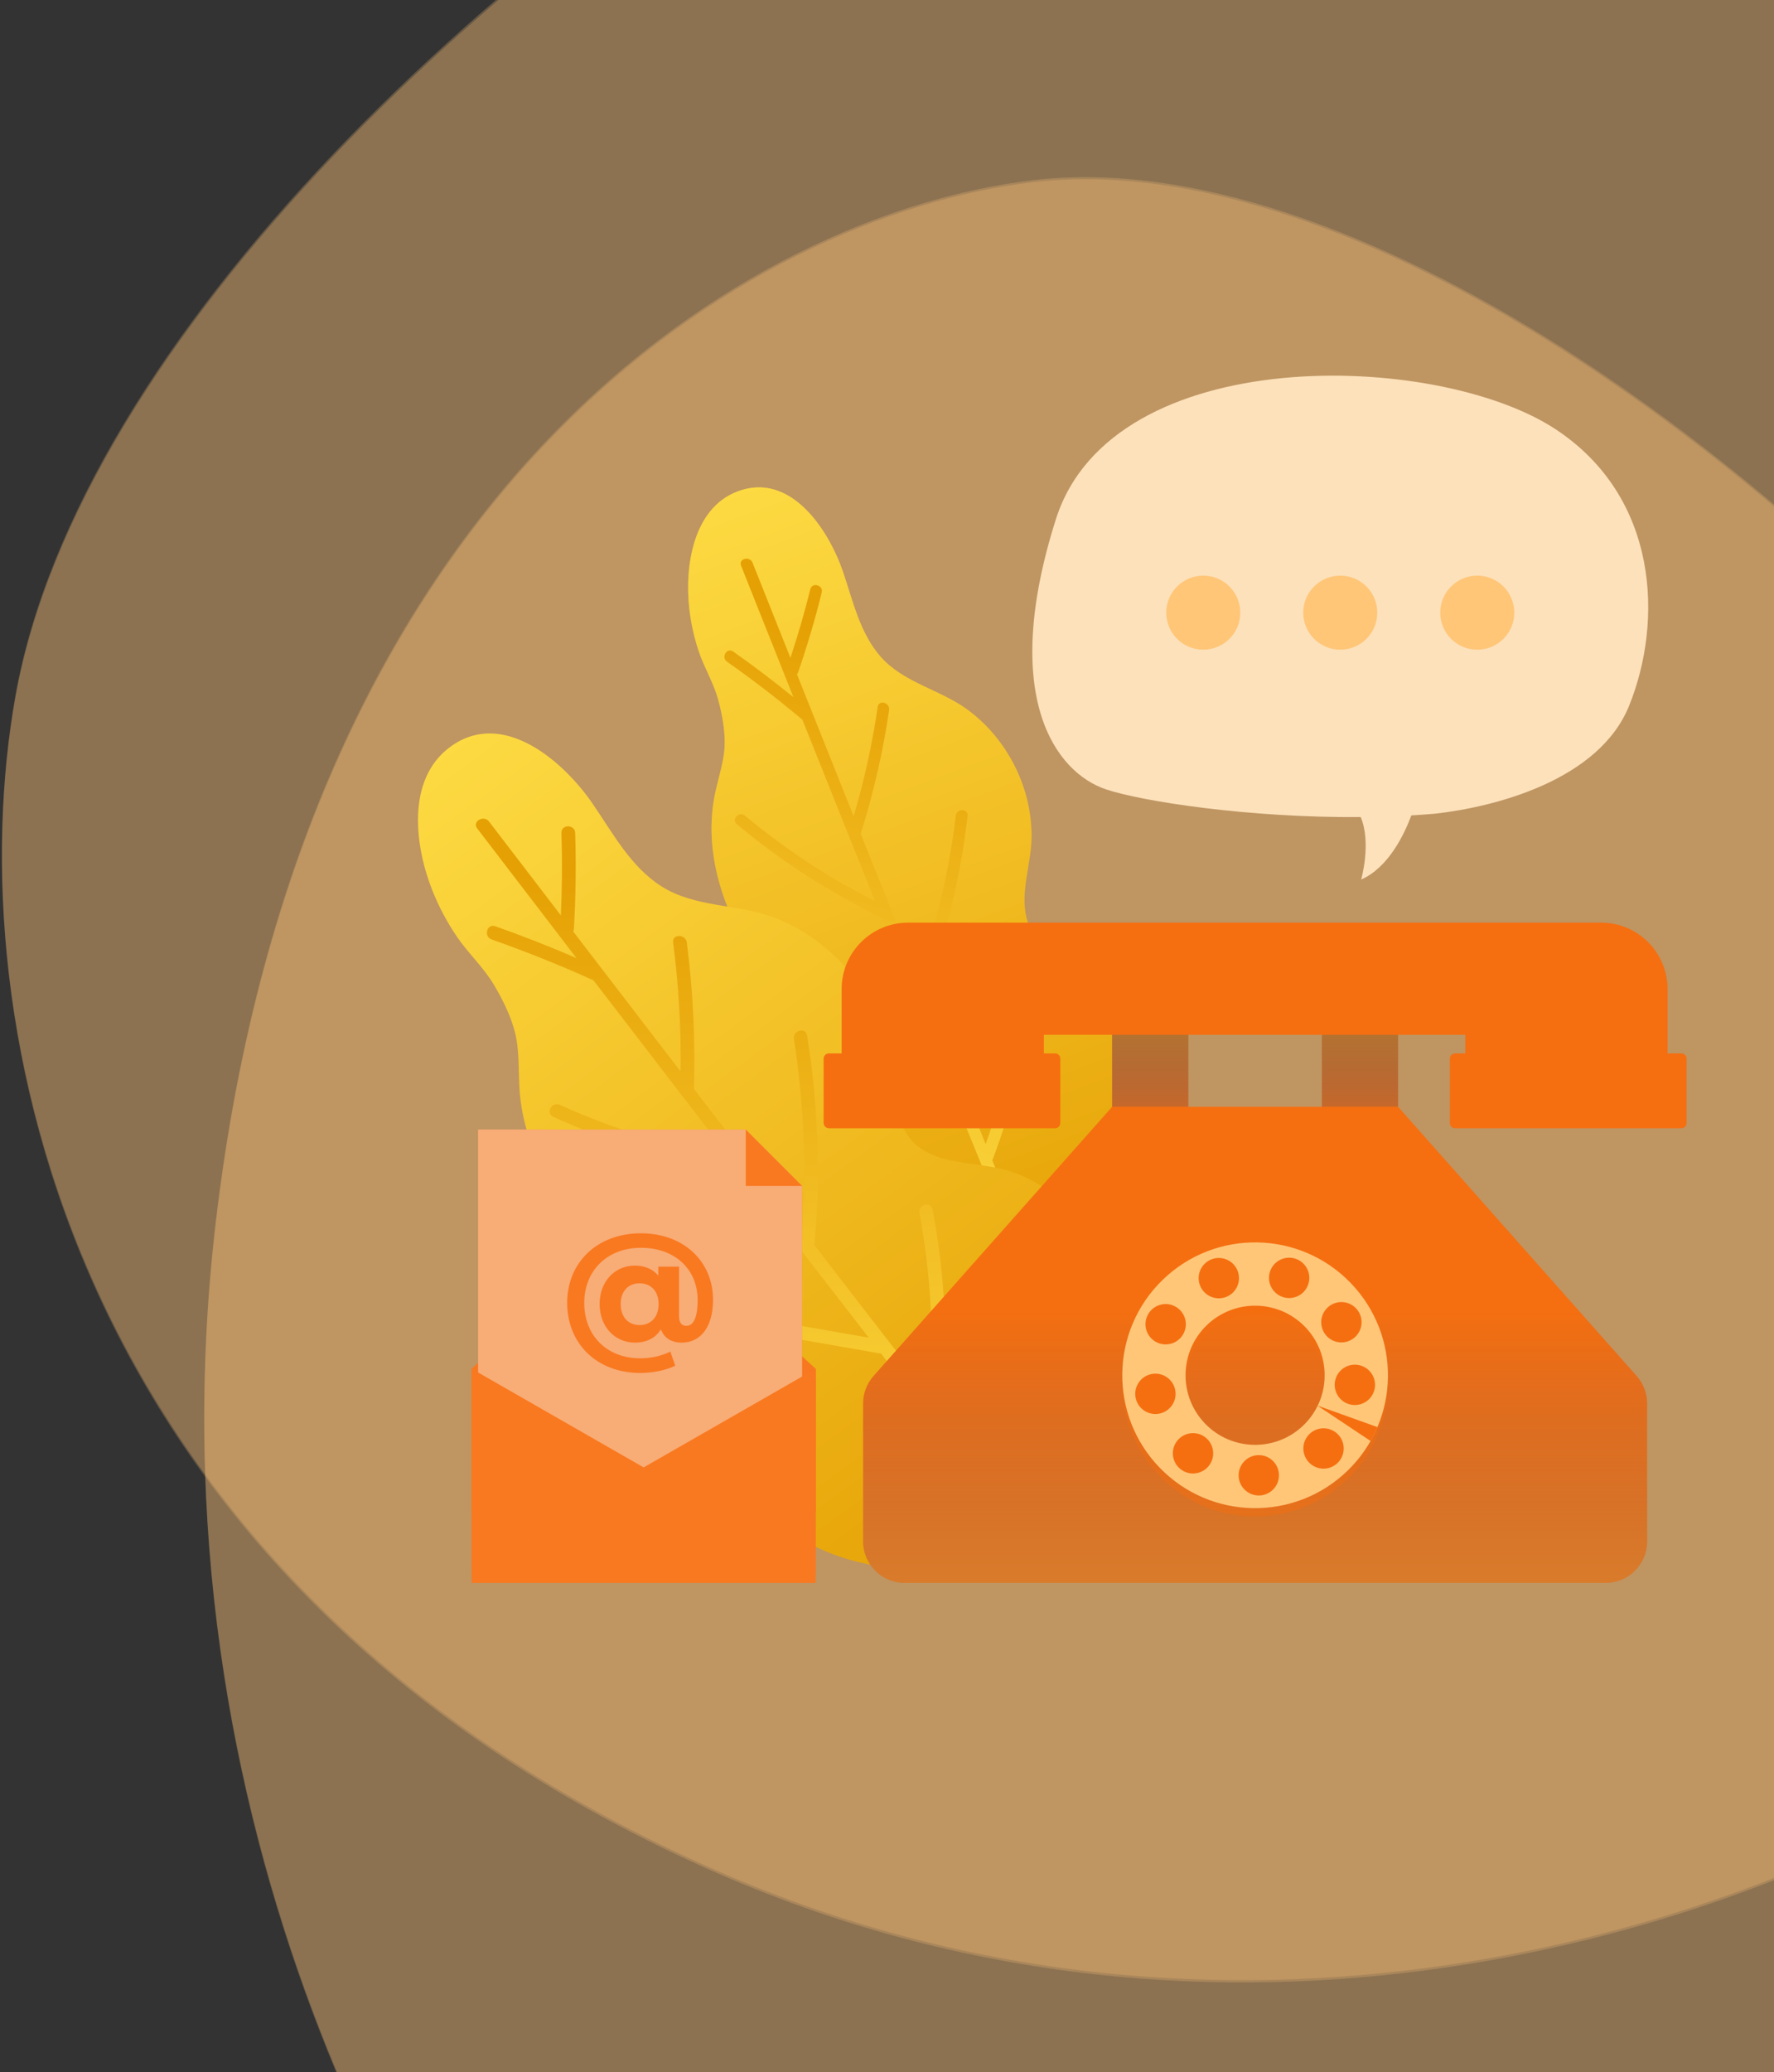 <svg width="877" height="1024" viewBox="0 0 877 1024" fill="none" xmlns="http://www.w3.org/2000/svg">
<rect x="0" y="0" width="877" height="1024" fill="#333333" stroke="none"/>
<path opacity="0.25" d="M1039.25 802.15C1025.05 835.483 999.21 864.843 967.423 884.057C860.709 948.561 609.283 1039 348.559 921.897C32.143 779.777 -20.878 502.673 7.684 343.319C39.155 167.74 246.407 -30.555 448.276 -140.726C600.193 -223.633 754.442 -204.482 832.118 -87.082C962.413 109.848 1142.18 560.565 1039.25 802.15Z" fill="url(#paint0_linear_179_2985)"/>
<path opacity="0.25" d="M1039.25 803.291C1025.05 836.624 999.21 865.984 967.423 885.197C860.709 949.702 609.283 1040.14 348.559 923.038C32.143 780.918 -20.878 503.814 7.684 344.459C39.155 168.881 246.407 -29.415 448.276 -139.586C600.193 -222.493 754.442 -203.341 832.118 -85.941C962.413 110.988 1142.18 561.706 1039.25 803.291Z" fill="url(#paint1_linear_179_2985)"/>
<path opacity="0.25" d="M375.019 1276.18C343.528 1271.25 312.557 1253.29 288.678 1226.34C208.512 1135.84 71.4 904.923 106.643 604.802C149.413 240.575 369.675 106.686 510.674 90.038C666.025 71.694 883.156 226.452 1024.83 401.055C1131.45 532.454 1152.78 695.59 1072.86 808.737C938.807 998.526 603.246 1311.87 375.019 1276.18Z" fill="url(#paint2_linear_179_2985)"/>
<path opacity="0.25" d="M375.019 1275.18C343.528 1270.25 312.557 1252.29 288.678 1225.34C208.512 1134.84 71.4 903.923 106.643 603.802C149.413 239.576 369.675 105.686 510.674 89.038C666.025 70.695 883.156 225.452 1024.83 400.056C1131.45 531.454 1152.78 694.59 1072.86 807.737C938.807 997.526 603.246 1310.87 375.019 1275.18Z" fill="url(#paint3_linear_179_2985)"/>
<path d="M577.151 547.366C577.995 522.607 567.439 497.518 546.78 483.119C534.485 474.55 513.807 472.011 508.259 456.255C503.481 442.688 509.781 427.82 509.956 413.949C510.268 389.424 498.006 365.203 478.286 350.704C464.868 340.839 446.972 337.527 435.606 324.842C425.119 313.138 421.71 297.084 416.765 282.609C409.642 261.764 390.815 232.963 364.636 242.845C342.478 251.208 338.464 280.226 340.738 300.573C341.552 307.847 343.126 315.027 345.459 321.965C348.154 329.977 352.71 337.35 354.96 345.48C357.343 354.094 359.14 364.262 357.811 373.136C356.61 381.162 353.79 388.885 352.632 396.944C348.377 426.568 360.015 456.106 377.359 479.743C388.9 495.471 397.482 508.475 397.94 528.631C398.295 544.288 395.99 560.098 399.198 575.592C405.522 606.12 431.235 626.883 460.005 635.365C460.794 635.597 461.594 635.451 462.251 635.063C516.88 644.389 572.943 603.586 577.151 547.366Z" fill="url(#paint4_linear_179_2985)"/>
<path opacity="0.4" d="M577.151 547.366C577.995 522.607 567.439 497.518 546.78 483.119C534.485 474.55 513.807 472.011 508.259 456.255C503.481 442.688 509.781 427.82 509.956 413.949C510.268 389.424 498.006 365.203 478.286 350.704C464.868 340.839 446.972 337.527 435.606 324.842C425.119 313.138 421.71 297.084 416.765 282.609C409.642 261.764 390.815 232.963 364.636 242.845C342.478 251.208 338.464 280.226 340.738 300.573C341.552 307.847 343.126 315.027 345.459 321.965C348.154 329.977 352.71 337.35 354.96 345.48C357.343 354.094 359.14 364.262 357.811 373.136C356.61 381.162 353.79 388.885 352.632 396.944C348.377 426.568 360.015 456.106 377.359 479.743C388.9 495.471 397.482 508.475 397.94 528.631C398.295 544.288 395.99 560.098 399.198 575.592C405.522 606.12 431.235 626.883 460.005 635.365C460.794 635.597 461.594 635.451 462.251 635.063C516.88 644.389 572.943 603.586 577.151 547.366Z" fill="url(#paint5_linear_179_2985)"/>
<path d="M526.552 661.965C514.512 632.479 502.517 602.979 490.545 573.466C490.56 573.431 490.581 573.403 490.595 573.367C500.961 546.382 507.37 518.34 509.892 489.552C510.221 485.798 504.356 485.774 504.03 489.518C501.748 515.541 496.087 540.891 487.274 565.415C477.137 540.408 467.042 515.385 456.953 490.36C457.118 490.135 457.27 489.89 457.381 489.594C467.943 461.697 474.9 432.82 478.352 403.195C478.787 399.457 472.922 399.443 472.489 403.162C469.326 430.296 462.998 456.772 453.752 482.436C444.303 458.983 434.89 435.515 425.483 412.045C431.809 392.051 436.504 371.687 439.551 350.934C440.093 347.253 434.457 345.617 433.909 349.345C431.221 367.657 427.252 385.666 422.011 403.386C412.647 380.009 403.309 356.619 393.988 333.223C394.236 332.941 394.444 332.601 394.588 332.185C399.063 319.23 402.94 306.117 406.228 292.812C407.132 289.158 401.493 287.552 400.586 291.224C397.758 302.663 394.468 313.954 390.763 325.133C384.522 309.457 378.26 293.791 372.038 278.108C370.664 274.647 364.972 276.075 366.364 279.583C374.957 301.242 383.595 322.882 392.226 344.525C382.548 336.695 372.643 329.161 362.445 321.994C359.353 319.821 356.341 324.854 359.412 327.012C372.253 336.038 384.657 345.605 396.673 355.695C404.276 374.749 411.902 393.793 419.533 412.835C419.59 413.05 419.668 413.251 419.774 413.438C424.041 424.085 428.308 434.735 432.585 445.378C409.609 433.723 388.115 419.646 368.305 403.095C365.421 400.684 361.341 404.897 364.239 407.32C386.184 425.655 410.117 441.149 435.875 453.581C446.783 480.715 457.726 507.835 468.69 534.945C450.294 526.123 431.899 517.303 413.502 508.482C410.127 506.863 407.07 511.87 410.469 513.501C430.958 523.326 451.445 533.151 471.934 542.973C488.38 583.615 504.867 624.243 521.441 664.833C522.864 668.32 527.963 665.419 526.552 661.965Z" fill="url(#paint6_linear_179_2985)"/>
<path d="M553.842 640.933C547.033 613.168 527.459 588.601 500.006 579.069C483.669 573.396 459.903 577.046 448.811 561.278C439.261 547.701 441.606 529.217 437.462 513.752C430.136 486.412 408.938 463.342 382.494 453.408C364.501 446.65 343.587 448.567 326.994 438.031C311.683 428.31 302.874 411.542 292.853 397.013C278.419 376.084 248.495 349.983 222.508 369.148C200.51 385.37 205.13 418.863 214.021 440.754C217.2 448.581 221.196 456.063 225.957 463.039C231.458 471.096 238.824 477.859 243.866 486.188C249.209 495.013 254.384 505.743 255.684 516.017C256.861 525.307 256.145 534.77 257.379 544.084C261.92 578.322 284.087 607.492 310.749 628.323C328.488 642.183 342.088 653.944 348.904 676.192C354.197 693.473 356.582 711.756 364.993 727.963C381.567 759.896 416.625 774.915 451.239 775.34C452.187 775.352 453.031 774.936 453.639 774.3C517.245 767.565 566.754 704.702 553.842 640.933Z" fill="url(#paint7_linear_179_2985)"/>
<path d="M529.509 778.95C508.245 751.663 487.009 724.354 465.801 697.021C465.806 696.979 465.82 696.941 465.825 696.896C468.898 663.677 467.246 630.522 461.04 597.754C460.232 593.483 453.71 595.291 454.516 599.553C460.125 629.174 461.764 659.105 459.646 689.104C440.561 664.497 421.521 639.86 402.484 615.217C402.597 614.915 402.69 614.596 402.72 614.231C405.727 579.937 404.42 545.685 398.988 511.695C398.302 507.407 391.782 509.227 392.463 513.494C397.439 544.626 398.69 576.017 396.449 607.416C378.615 584.32 360.818 561.198 343.027 538.068C343.8 513.88 342.641 489.788 339.535 465.784C338.984 461.527 332.211 461.472 332.769 465.784C335.512 486.966 336.739 508.213 336.46 529.536C318.744 506.497 301.054 483.438 283.381 460.366C283.567 459.976 283.693 459.534 283.723 459.023C284.641 443.234 284.846 427.452 284.336 411.644C284.196 407.301 277.43 407.282 277.57 411.644C278.007 425.237 277.884 438.809 277.267 452.383C265.431 436.922 253.573 421.478 241.755 406.006C239.148 402.592 233.268 405.958 235.914 409.419C252.235 430.79 268.601 452.125 284.957 473.469C271.757 467.801 258.398 462.529 244.826 457.758C240.71 456.312 238.94 462.846 243.027 464.283C260.114 470.292 276.887 477.039 293.39 484.486C307.796 503.272 322.226 522.04 336.661 540.806C336.791 541.028 336.939 541.226 337.117 541.399C345.19 551.893 353.261 562.387 361.341 572.871C332.171 567.112 303.893 558.2 276.709 546.011C272.75 544.236 269.537 550.193 273.513 551.976C303.626 565.476 335.06 575.199 367.56 580.951C388.165 607.681 408.805 634.382 429.467 661.067C406.273 657.022 383.078 652.98 359.885 648.935C355.627 648.193 353.797 654.71 358.086 655.46C383.917 659.963 409.748 664.466 435.58 668.97C464.005 705.669 492.479 742.33 521.008 778.95H529.509Z" fill="url(#paint8_linear_179_2985)"/>
<path d="M587.46 500.1H549.807V571.597H587.46V500.1Z" fill="#F56F10"/>
<path d="M691.148 500.1H653.494V571.597H691.148V500.1Z" fill="#F56F10"/>
<path d="M587.46 500.1H549.807V571.597H587.46V500.1Z" fill="url(#paint9_linear_179_2985)"/>
<path d="M691.148 500.1H653.494V571.597H691.148V500.1Z" fill="url(#paint10_linear_179_2985)"/>
<path d="M691.148 546.971H549.807L431.852 680.01C428.524 683.764 426.687 688.608 426.687 693.624V761.747C426.687 773.08 435.876 782.269 447.209 782.269H793.746C805.079 782.269 814.268 773.08 814.268 761.747V693.624C814.268 688.608 812.431 683.764 809.102 680.01L691.148 546.971Z" fill="#F56F10"/>
<path opacity="0.5" d="M691.148 546.971H549.807L431.852 680.01C428.524 683.764 426.687 688.608 426.687 693.624V761.747C426.687 773.08 435.876 782.269 447.209 782.269H793.746C805.079 782.269 814.268 773.08 814.268 761.747V693.624C814.268 688.608 812.431 683.764 809.102 680.01L691.148 546.971Z" fill="url(#paint11_linear_179_2985)"/>
<path d="M724.384 455.981H516.049H448.899C430.765 455.981 416.065 470.68 416.065 488.814V511.388V544.222H516.049V511.388H724.384V544.222H824.367V511.388V488.814C824.367 470.68 809.668 455.981 791.533 455.981H724.384Z" fill="#F56F10"/>
<path d="M521.597 520.622H409.77C408.354 520.622 407.205 521.771 407.205 523.187V554.994C407.205 556.41 408.354 557.559 409.77 557.559H521.597C523.013 557.559 524.162 556.41 524.162 554.994V523.187C524.162 521.771 523.013 520.622 521.597 520.622Z" fill="#F56F10"/>
<path d="M831.185 520.622H719.358C717.942 520.622 716.793 521.771 716.793 523.187V554.994C716.793 556.41 717.942 557.559 719.358 557.559H831.185C832.601 557.559 833.75 556.41 833.75 554.994V523.187C833.75 521.771 832.603 520.622 831.185 520.622Z" fill="#F56F10"/>
<path opacity="0.4" d="M521.597 520.622H409.77C408.354 520.622 407.205 521.771 407.205 523.187V554.994C407.205 556.41 408.354 557.559 409.77 557.559H521.597C523.013 557.559 524.162 556.41 524.162 554.994V523.187C524.162 521.771 523.013 520.622 521.597 520.622Z" fill="#F56F10"/>
<path opacity="0.4" d="M831.185 520.622H719.358C717.942 520.622 716.793 521.771 716.793 523.187V554.994C716.793 556.41 717.942 557.559 719.358 557.559H831.185C832.601 557.559 833.75 556.41 833.75 554.994V523.187C833.75 521.771 832.603 520.622 831.185 520.622Z" fill="#F56F10"/>
<path opacity="0.5" d="M574.806 636.581C548.748 661.805 548.069 703.378 573.293 729.436C598.517 755.495 640.09 756.173 666.149 730.949C692.207 705.725 692.886 664.152 667.662 638.094C642.438 612.035 600.864 611.357 574.806 636.581ZM644.395 708.475C630.748 721.685 608.978 721.33 595.768 707.683C582.558 694.035 582.912 672.265 596.56 659.055C610.207 645.845 631.977 646.2 645.187 659.847C658.397 673.495 658.043 695.267 644.395 708.475Z" fill="#F56F10"/>
<path d="M574.806 632.477C548.748 657.701 548.069 699.274 573.293 725.332C598.517 751.391 640.09 752.069 666.149 726.845C692.207 701.621 692.886 660.048 667.662 633.99C642.438 607.931 600.864 607.253 574.806 632.477ZM644.395 704.371C630.748 717.581 608.978 717.226 595.768 703.579C582.558 689.931 582.912 668.161 596.56 654.951C610.207 641.741 631.977 642.096 645.187 655.743C658.397 669.391 658.043 691.163 644.395 704.371Z" fill="#FFC678"/>
<path d="M647.142 722.775C643.31 718.817 643.414 712.503 647.371 708.671C651.329 704.839 657.643 704.943 661.475 708.9C665.307 712.858 665.203 719.172 661.246 723.004C657.289 726.836 650.974 726.734 647.142 722.775Z" fill="#F56F10"/>
<path d="M612.344 729.682C612.02 724.184 616.216 719.463 621.715 719.139C627.214 718.815 631.935 723.011 632.258 728.51C632.582 734.008 628.386 738.729 622.887 739.053C617.389 739.377 612.668 735.181 612.344 729.682Z" fill="#F56F10"/>
<path d="M581.851 712.179C585.191 707.799 591.451 706.957 595.829 710.297C600.21 713.638 601.051 719.895 597.711 724.276C594.37 728.656 588.111 729.498 583.732 726.158C579.352 722.817 578.51 716.557 581.851 712.179Z" fill="#F56F10"/>
<path d="M569.121 679.083C574.508 677.941 579.803 681.383 580.945 686.771C582.087 692.158 578.645 697.454 573.258 698.596C567.87 699.737 562.575 696.295 561.433 690.908C560.291 685.518 563.733 680.225 569.121 679.083Z" fill="#F56F10"/>
<path d="M581.054 645.692C585.884 648.339 587.652 654.401 585.004 659.233C582.356 664.062 576.295 665.833 571.463 663.183C566.634 660.535 564.863 654.474 567.513 649.642C570.161 644.812 576.222 643.042 581.054 645.692Z" fill="#F56F10"/>
<path d="M611.874 628.155C613.81 633.314 611.198 639.063 606.039 640.997C600.883 642.933 595.132 640.321 593.198 635.162C591.262 630.006 593.874 624.255 599.032 622.321C604.188 620.387 609.938 622.997 611.874 628.155Z" fill="#F56F10"/>
<path d="M646.674 634.959C644.778 640.131 639.048 642.786 633.878 640.89C628.705 638.994 626.051 633.266 627.946 628.094C629.842 622.922 635.57 620.267 640.743 622.163C645.913 624.056 648.57 629.787 646.674 634.959Z" fill="#F56F10"/>
<path d="M667.997 662.164C663.187 664.849 657.111 663.126 654.428 658.315C651.743 653.505 653.466 647.429 658.277 644.746C663.087 642.06 669.163 643.784 671.846 648.595C674.529 653.403 672.806 659.478 667.997 662.164Z" fill="#F56F10"/>
<path d="M667.801 694.165C662.404 693.064 658.922 687.797 660.021 682.4C661.123 677.003 666.39 673.521 671.787 674.62C677.184 675.722 680.666 680.989 679.567 686.386C678.465 691.785 673.198 695.267 667.801 694.165Z" fill="#F56F10"/>
<path d="M677.576 712.122L651.407 694.711L680.947 705.309C680.947 705.309 678.874 709.938 677.576 712.122Z" fill="#F56F10"/>
<path opacity="0.4" d="M677.576 712.122L651.407 694.711L680.947 705.309C680.947 705.309 678.874 709.938 677.576 712.122Z" fill="#F56F10"/>
<path d="M233.179 676.459L318.198 598.797L403.217 676.459V747.434H233.179V676.459Z" fill="#F97920"/>
<path opacity="0.5" d="M233.179 676.459L318.198 598.797L403.217 676.459V747.434H233.179V676.459Z" fill="#F97920"/>
<path d="M236.356 558.214H368.662L396.529 586.084V746.273H236.356V558.214Z" fill="#F97920"/>
<path opacity="0.4" d="M236.356 558.214H368.662L396.529 586.084V746.273H236.356V558.214Z" fill="#F9F9F9"/>
<path d="M368.662 586.084H396.529L368.662 558.214V586.084Z" fill="#F97920"/>
<path d="M352.492 642.347C352.492 655.833 346.313 663.521 337.046 663.521C331.923 663.521 328.306 661.259 326.725 656.966C324.087 661.185 319.791 663.521 313.841 663.521C304.12 663.521 296.435 655.833 296.435 644.458C296.435 633.156 304.045 625.47 313.841 625.47C318.815 625.47 322.732 627.203 325.446 630.444V626H335.694V650.413C335.694 654.03 337.275 655.235 339.311 655.235C342.776 655.235 344.887 651.242 344.887 642.503C344.887 627.208 333.585 616.66 316.857 616.66C300.054 616.66 288.827 628.113 288.827 643.86C288.827 659.909 299.83 671.287 316.555 671.287C321.302 671.287 326.652 670.308 331.398 667.972L333.81 674.904C329.214 677.239 322.507 678.521 316.555 678.521C294.78 678.521 280.388 663.753 280.388 643.862C280.388 624.196 294.931 609.504 316.857 609.504C338.025 609.497 352.492 623.435 352.492 642.347ZM325.592 644.458C325.592 637.902 321.6 634.21 316.174 634.21C310.673 634.21 306.832 638.051 306.832 644.458C306.832 650.938 310.673 654.857 316.174 654.857C321.6 654.857 325.592 651.089 325.592 644.458Z" fill="#F97920"/>
<path d="M403.217 778.099H233.179V676.459L318.198 725.195L403.217 676.459V778.099Z" fill="#F97920"/>
<path d="M403.217 782.27H233.179V676.459L318.198 729.363L403.217 676.459V782.27Z" fill="#F97920"/>
<g opacity="0.5">
<path d="M395.565 777.279C395.565 777.279 391.915 774.828 386.707 770.837C384.092 768.854 381.087 766.49 377.913 763.904C376.333 762.601 374.674 761.287 373.04 759.89C371.4 758.502 369.733 757.091 368.066 755.682C366.423 754.244 364.778 752.807 363.161 751.393C361.532 749.992 359.989 748.542 358.464 747.178C355.431 744.427 352.644 741.807 350.294 739.519C345.571 734.966 342.604 731.72 342.604 731.72C342.604 731.72 346.256 734.169 351.464 738.16C354.079 740.143 357.083 742.507 360.258 745.093C361.835 746.398 363.499 747.708 365.128 749.107C366.769 750.495 368.435 751.906 370.102 753.315C371.745 754.753 373.388 756.19 375.005 757.606C376.629 759.013 378.175 760.459 379.7 761.823C382.73 764.577 385.518 767.194 387.87 769.483C392.595 774.036 395.565 777.279 395.565 777.279Z" fill="#F97920"/>
</g>
<g opacity="0.5">
<path d="M240.831 777.279C240.831 777.279 243.8 774.036 248.524 769.483C250.876 767.194 253.663 764.577 256.694 761.823C258.218 760.457 259.764 759.013 261.388 757.606C263.005 756.19 264.648 754.753 266.291 753.315C267.958 751.904 269.625 750.495 271.265 749.107C272.894 747.706 274.558 746.396 276.135 745.093C279.31 742.507 282.315 740.143 284.929 738.16C290.137 734.169 293.789 731.72 293.789 731.72C293.789 731.72 290.823 734.966 286.099 739.519C283.75 741.807 280.962 744.427 277.929 747.178C276.405 748.542 274.861 749.992 273.232 751.393C271.615 752.809 269.97 754.244 268.327 755.682C266.66 757.091 264.994 758.502 263.353 759.89C261.719 761.287 260.06 762.599 258.481 763.904C255.306 766.49 252.301 768.854 249.687 770.837C244.483 774.83 240.831 777.279 240.831 777.279Z" fill="#F97920"/>
</g>
<path d="M768.921 212.06C710.237 173.47 549.948 168.577 521.996 256.579C494.042 344.581 521.996 381.855 546.844 390.136C564.586 396.05 617.341 404.242 672.697 403.797C678.08 416.873 672.893 434.683 672.893 434.683C686.352 428.78 694.179 412.473 697.727 402.975C701.64 402.743 705.542 402.464 709.422 402.126C738.298 398.93 790.384 385.959 805.408 348.721C822.227 307.036 820.142 245.743 768.921 212.06Z" fill="#FCE1BA"/>
<path d="M743.245 315.724C750.393 308.576 750.393 296.986 743.245 289.838C736.096 282.69 724.507 282.69 717.358 289.838C710.21 296.986 710.21 308.576 717.358 315.724C724.507 322.872 736.096 322.872 743.245 315.724Z" fill="#FFC678"/>
<path d="M675.517 315.724C682.665 308.575 682.665 296.986 675.517 289.837C668.368 282.689 656.779 282.689 649.63 289.837C642.482 296.986 642.482 308.575 649.63 315.724C656.779 322.872 668.368 322.872 675.517 315.724Z" fill="#FFC678"/>
<path d="M607.788 315.723C614.937 308.575 614.937 296.985 607.788 289.837C600.64 282.689 589.05 282.689 581.902 289.837C574.754 296.985 574.754 308.575 581.902 315.723C589.05 322.872 600.64 322.872 607.788 315.723Z" fill="#FFC678"/>
<defs>
<linearGradient id="paint0_linear_179_2985" x1="671.533" y1="1024.71" x2="186.733" y2="-20.557" gradientUnits="userSpaceOnUse">
<stop offset="1" stop-color="#FFC678"/>
</linearGradient>
<linearGradient id="paint1_linear_179_2985" x1="671.533" y1="1025.85" x2="186.733" y2="-19.416" gradientUnits="userSpaceOnUse">
<stop offset="1" stop-color="#FFC678"/>
</linearGradient>
<linearGradient id="paint2_linear_179_2985" x1="98.535" y1="964.417" x2="980.041" y2="336.499" gradientUnits="userSpaceOnUse">
<stop stop-color="#FFC678"/>
<stop offset="1" stop-color="#FFC678"/>
</linearGradient>
<linearGradient id="paint3_linear_179_2985" x1="98.535" y1="963.417" x2="980.041" y2="335.499" gradientUnits="userSpaceOnUse">
<stop stop-color="#FFC678"/>
<stop offset="1" stop-color="#FFC678"/>
</linearGradient>
<linearGradient id="paint4_linear_179_2985" x1="370.514" y1="239.589" x2="523.445" y2="648.081" gradientUnits="userSpaceOnUse">
<stop stop-color="#FDDA42"/>
<stop offset="1" stop-color="#E5A003"/>
</linearGradient>
<linearGradient id="paint5_linear_179_2985" x1="370.514" y1="239.589" x2="523.445" y2="648.081" gradientUnits="userSpaceOnUse">
<stop stop-color="#FDDA42"/>
<stop offset="1" stop-color="#E5A003"/>
</linearGradient>
<linearGradient id="paint6_linear_179_2985" x1="406.453" y1="612.992" x2="486.226" y2="329.74" gradientUnits="userSpaceOnUse">
<stop stop-color="#FDDA42"/>
<stop offset="1" stop-color="#E5A003"/>
</linearGradient>
<linearGradient id="paint7_linear_179_2985" x1="228.017" y1="363.693" x2="525.691" y2="769.614" gradientUnits="userSpaceOnUse">
<stop stop-color="#FDDA42"/>
<stop offset="1" stop-color="#E5A003"/>
</linearGradient>
<linearGradient id="paint8_linear_179_2985" x1="382.38" y1="767.236" x2="382.38" y2="427.635" gradientUnits="userSpaceOnUse">
<stop stop-color="#FDDA42"/>
<stop offset="1" stop-color="#E5A003"/>
</linearGradient>
<linearGradient id="paint9_linear_179_2985" x1="568.634" y1="575.003" x2="568.634" y2="463.251" gradientUnits="userSpaceOnUse">
<stop stop-color="#003AA5" stop-opacity="0"/>
<stop offset="0.995" stop-color="#E5A003"/>
</linearGradient>
<linearGradient id="paint10_linear_179_2985" x1="672.321" y1="575.003" x2="672.321" y2="463.251" gradientUnits="userSpaceOnUse">
<stop stop-color="#003AA5" stop-opacity="0"/>
<stop offset="0.995" stop-color="#E5A003"/>
</linearGradient>
<linearGradient id="paint11_linear_179_2985" x1="620.478" y1="646.144" x2="620.478" y2="875.999" gradientUnits="userSpaceOnUse">
<stop stop-color="#003AA5" stop-opacity="0"/>
<stop offset="0.995" stop-color="#FDDA42"/>
</linearGradient>
</defs>
</svg>
